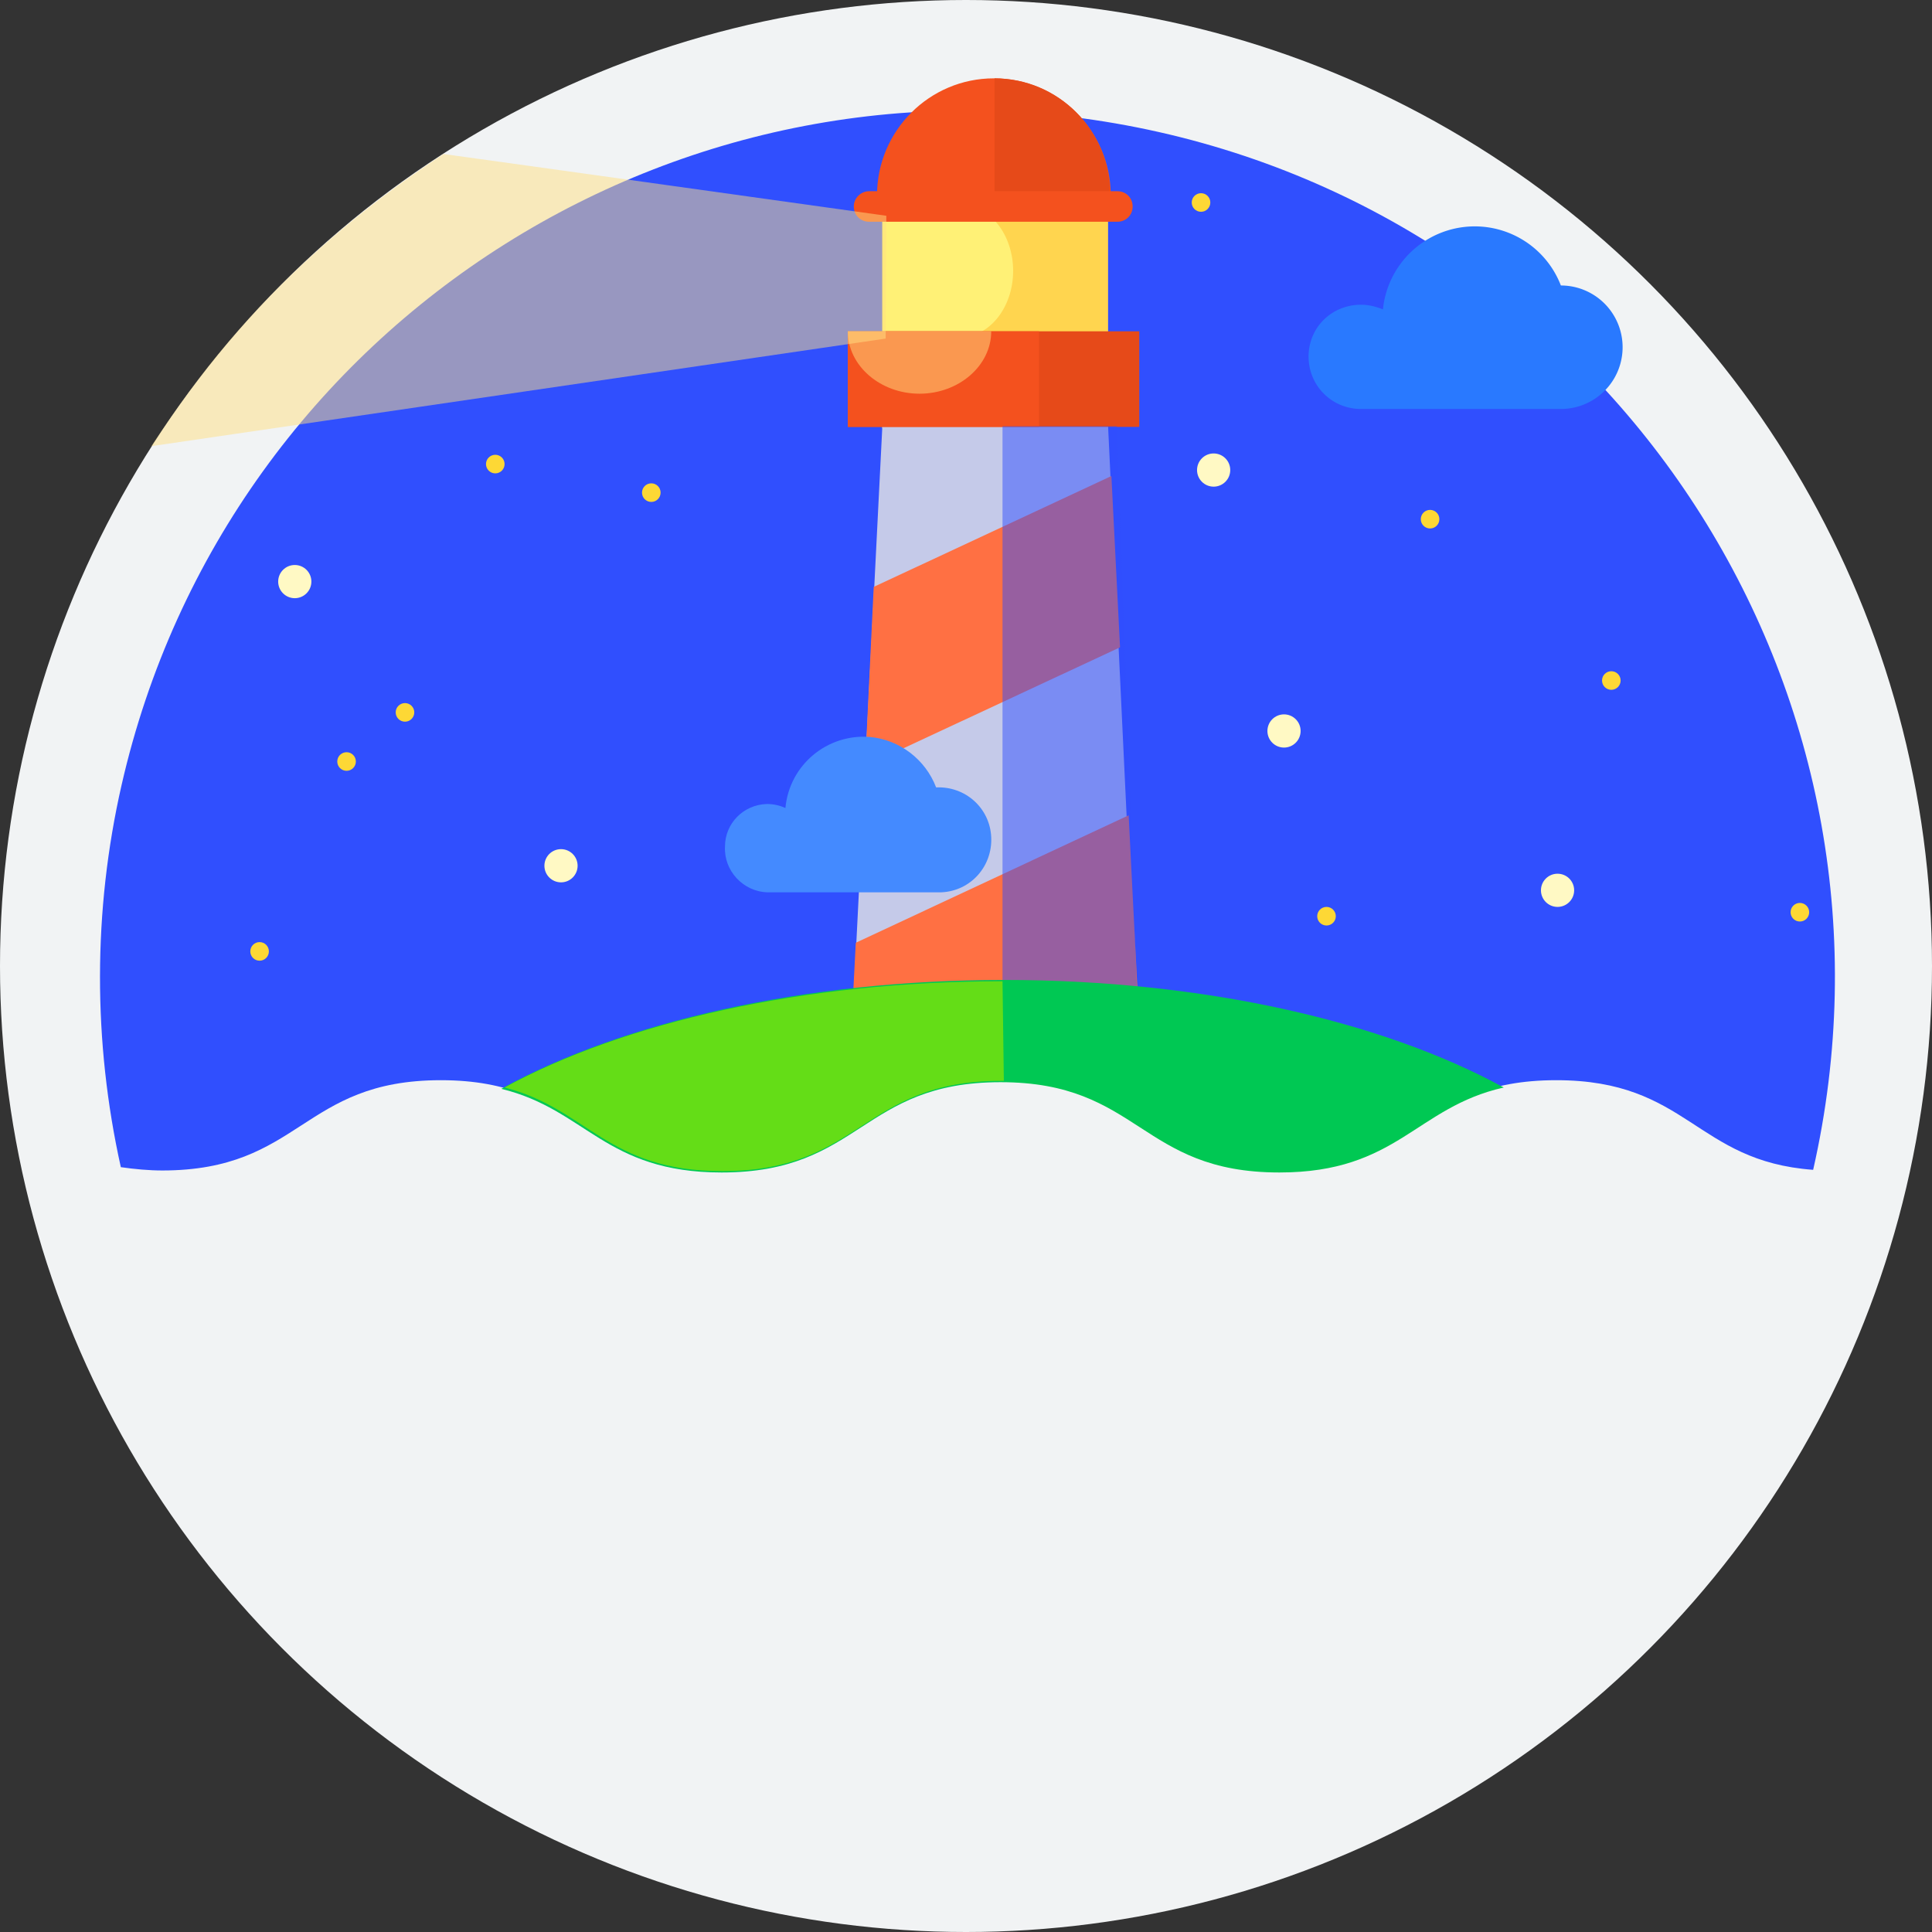 <svg xmlns="http://www.w3.org/2000/svg" width="2500" viewBox="0 0 291 291" height="2500"><rect x="0" y="0" width="291" height="291" fill="#333333" stroke="none"/><circle r="145.5" fill="#f1f3f4" cy="145.5" cx="145.5"></circle><path fill="#304ffe" d="m24.4 176.3c21 0 21-13.6 42-13.6s21 13.6 42 13.6 21-13.6 42-13.6 21 13.6 42 13.6 21-13.6 42-13.6c19.9 0 20.9 12.2 38.7 13.5 16-70.4-28.1-140.4-98.5-156.3s-140.3 28.1-156.3 98.4c-4.3 18.9-4.3 38.6-.1 57.5 2.1.3 4.2.5 6.3.5z"></path><path fill="#ffd54f" d="m132.9 33h34v31.5h-34z"></path><path fill="#fff176" d="m132.9 33h12v31.5h-12z"></path><ellipse ry="10" rx="8" fill="#fff176" cy="40.8" cx="144.6"></ellipse><path fill="#f4511e" d="m132.1 29.4c0-9.7 7.9-17.6 17.6-17.6s17.6 7.9 17.6 17.6"></path><path fill="#e64a19" d="m149.8 11.8c9.6 0 17.4 7.8 17.4 17.5v.1h-17.4z"></path><path fill="#f4511e" d="m130.9 28.8h37.4c1.3 0 2.3 1 2.3 2.3s-1 2.3-2.3 2.3h-37.4c-1.3 0-2.3-1-2.3-2.3s1.1-2.3 2.3-2.3z"></path><path fill="#c5cae9" d="m128 161.5 4.9-97.3h34l4.4 92.5z"></path><path fill="none" d="m167.4 71.7 1.3 25.8"></path><path fill="#ff7043" d="m131.6 88.4-1.3 27 38.4-17.9-1.3-25.8z"></path><path fill="none" d="m170 122.8 1.3 25.8"></path><path fill="#ff7043" d="m128.9 142-1.4 27 43.8-20.4-1.3-25.8z"></path><path fill="#e64a19" d="m127.7 49.9h43.9v14.4h-43.9z"></path><path fill="#f4511e" d="m127.7 49.9h28.8v14.4h-28.8z"></path><path opacity=".5" fill="#ffe082" d="m149.3 49.9c0 5.2-4.9 9.4-10.8 9.4s-10.8-4.2-10.8-9.4"></path><path fill="#2979ff" d="m205 45.9c1.2 0 2.3.3 3.3.7a13.9 13.9 0 0 1 26.8-3.6 9.3 9.3 0 1 1 0 18.6h-30.1c-4.4 0-7.9-3.5-7.9-7.9s3.5-7.8 7.9-7.8z"></path><path fill="#448aff" d="m115.5 121.1c1 0 1.9.2 2.8.6.6-6.5 6.3-11.2 12.7-10.7 4.5.4 8.4 3.4 10 7.6 4.4-.2 8.1 3.1 8.3 7.5s-3.1 8.1-7.5 8.3h-26.2c-3.7-.1-6.6-3.3-6.4-6.9 0-3.5 2.8-6.3 6.3-6.4z"></path><circle r="1.4" fill="#fdd835" cy="30.5" cx="180.9"></circle><g fill="#fff9c4"><circle r="2.5" cy="110.1" cx="193.4"></circle><circle r="2.5" cy="87.6" cx="44.4"></circle><circle r="2.5" cy="130.4" cx="84.5"></circle><circle r="2.5" cy="70.8" cx="182.8"></circle><circle r="2.5" cy="134.1" cx="234.6"></circle></g><g fill="#fdd835"><circle r="1.4" cy="143.3" cx="39.1"></circle><circle r="1.4" cy="114.7" cx="52.2"></circle><circle r="1.4" cy="107.3" cx="61"></circle><circle r="1.4" cy="74.2" cx="98.1"></circle><circle r="1.4" cy="78.2" cx="215.4"></circle><circle r="1.4" cy="137.4" cx="271.1"></circle><circle r="1.4" cy="69.9" cx="74.6"></circle><circle r="1.4" cy="138" cx="199.8"></circle><circle r="1.4" cy="102.5" cx="242.7"></circle></g><path opacity=".5" fill="#ffe082" d="m133.5 32.5s-66.5-9.3-66.7-9.3c-26 17-38 35-44 44l110.6-16.2z"></path><path opacity=".5" fill="#304ffe" d="m168.2 64.2h-17.2v88.1l20.7 9.2z"></path><path fill="#00c853" d="m108.7 176.6c21 0 21-13.6 42-13.6s21 13.6 42 13.6c17.8 0 20.5-9.8 33.8-12.8-18.1-9.9-45.1-16.2-75.3-16.2s-57.6 6.4-75.7 16.4c12.8 3.1 15.6 12.6 33.2 12.6z"></path><path fill="#64dd17" d="m108.8 176.4c21 0 21-13.6 42-13.6h.4l-.2-15c-30 0-57 6.2-75 16 12.5 3.2 15.4 12.6 32.8 12.6z"></path></svg>